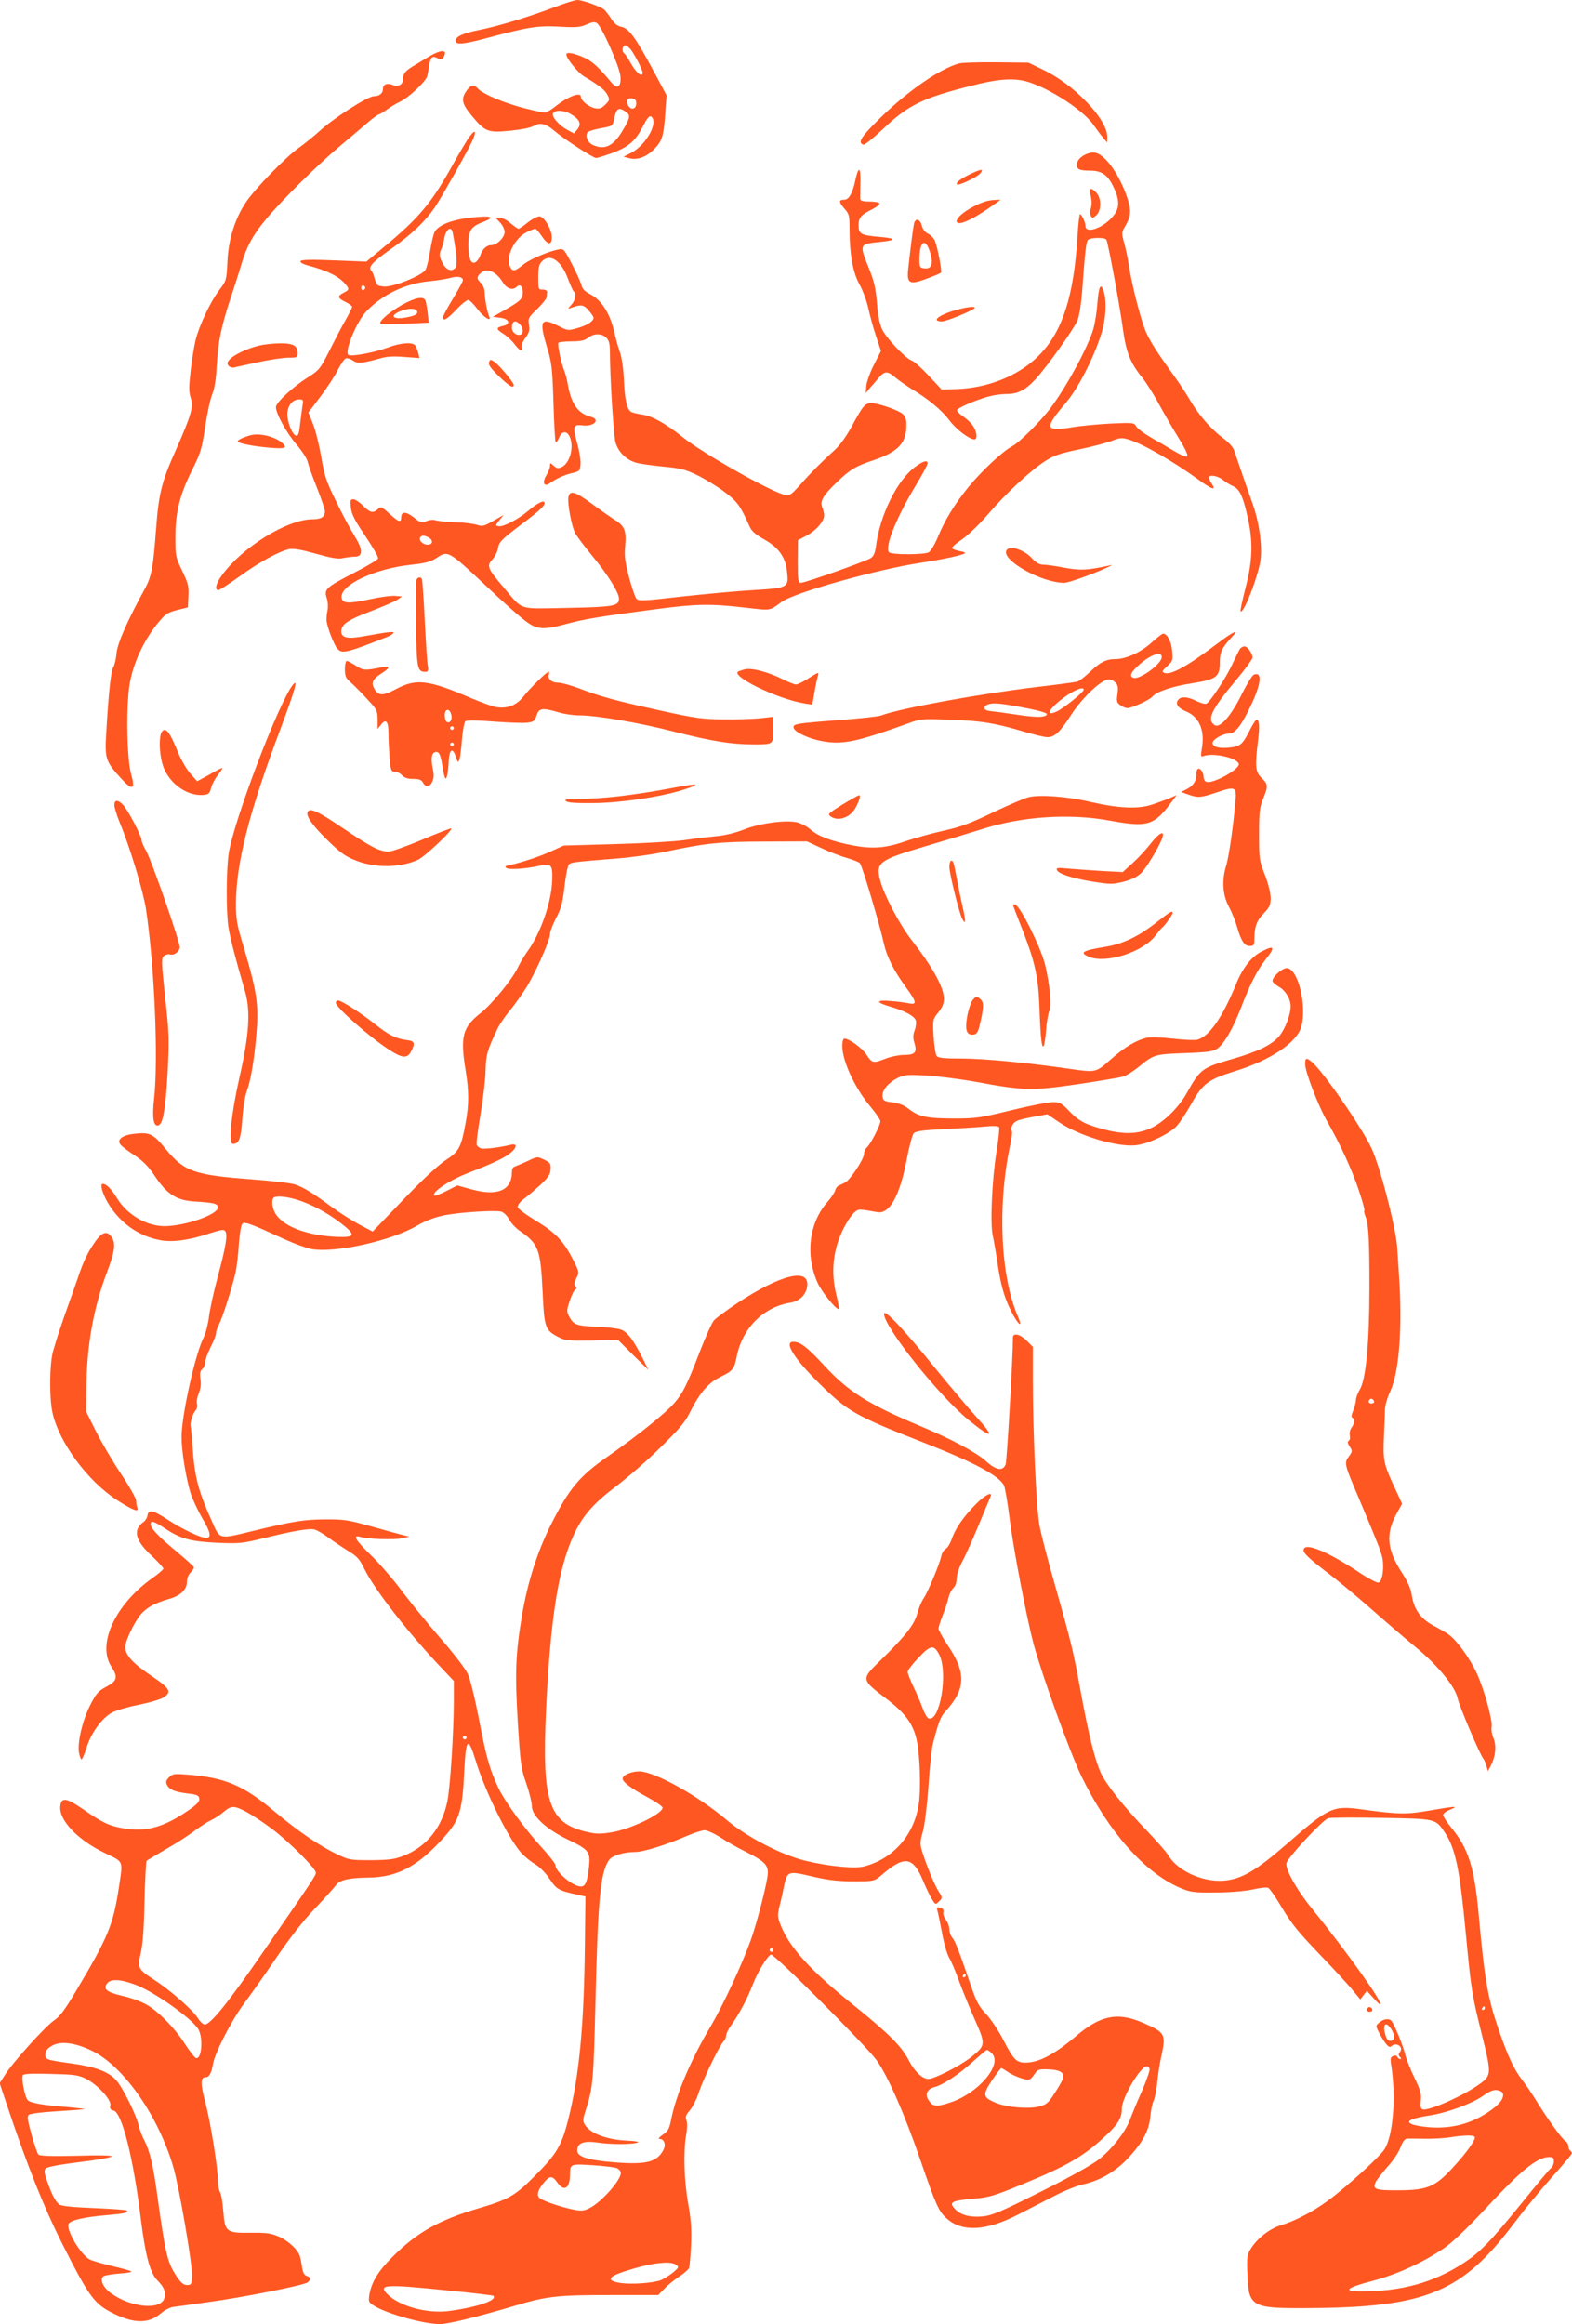 <?xml version="1.0" standalone="no"?>
<!DOCTYPE svg PUBLIC "-//W3C//DTD SVG 20010904//EN"
 "http://www.w3.org/TR/2001/REC-SVG-20010904/DTD/svg10.dtd">
<svg version="1.0" xmlns="http://www.w3.org/2000/svg"
 width="866pt" height="1280pt" viewBox="0 0 866 1280"
 preserveAspectRatio="xMidYMid meet">
<g transform="translate(0,1280) scale(0.1,-0.1)"
fill="#ff5722" stroke="none">
<path d="M3050 12759 c-137 -52 -304 -103 -410 -124 -90 -18 -130 -36 -130
-60 0 -23 44 -19 171 15 229 62 285 70 402 63 92 -5 113 -3 148 12 30 14 45
16 57 8 26 -16 125 -239 130 -293 5 -59 -17 -74 -51 -33 -66 80 -102 113 -143
133 -59 27 -104 36 -104 20 0 -22 64 -101 99 -122 80 -47 113 -73 127 -100 14
-27 13 -30 -11 -54 -21 -21 -32 -25 -58 -20 -34 7 -77 42 -77 63 0 29 -72 2
-144 -56 -21 -17 -47 -31 -56 -31 -10 0 -61 11 -115 25 -106 27 -225 77 -251
106 -24 26 -39 24 -63 -10 -33 -45 -27 -73 29 -140 73 -87 87 -93 210 -81 60
6 113 16 129 26 35 21 69 13 113 -25 53 -46 215 -151 232 -151 9 0 52 14 96
30 87 34 123 66 165 150 26 52 41 62 52 34 17 -46 -49 -149 -120 -186 l-42
-21 30 -8 c44 -13 96 6 138 49 45 46 53 70 62 198 l7 99 -64 120 c-106 198
-143 250 -187 258 -21 4 -38 19 -54 44 -13 21 -31 43 -38 50 -22 18 -121 53
-149 53 -14 0 -72 -19 -130 -41z m428 -236 c25 -36 62 -109 62 -123 0 -28 -33
-4 -61 45 -17 30 -35 58 -40 61 -15 9 -10 44 5 44 8 0 23 -12 34 -27z m27
-293 c0 -32 -30 -39 -45 -10 -14 26 -4 42 23 38 16 -2 22 -10 22 -28z m-57
-46 c28 -19 24 -35 -26 -116 -48 -75 -94 -95 -157 -66 -28 13 -44 53 -27 70 6
6 39 16 73 22 59 10 64 13 70 42 14 69 25 77 67 48z m-301 -14 c47 -28 57 -53
34 -82 l-19 -23 -37 20 c-45 24 -86 71 -79 90 9 21 63 19 101 -5z"/>
<path d="M2361 12487 c-29 -17 -69 -42 -88 -53 -41 -25 -53 -41 -53 -71 0 -29
-27 -44 -56 -31 -29 13 -54 4 -54 -20 0 -26 -20 -42 -50 -42 -34 0 -223 -121
-301 -193 -31 -28 -83 -70 -114 -92 -68 -47 -244 -228 -291 -300 -60 -90 -96
-206 -101 -325 -5 -103 -6 -106 -44 -156 -48 -62 -113 -199 -132 -279 -8 -33
-20 -109 -27 -169 -10 -88 -10 -116 1 -148 16 -48 3 -94 -83 -288 -77 -172
-94 -240 -108 -431 -16 -214 -25 -263 -60 -328 -98 -178 -154 -306 -158 -360
-3 -31 -11 -65 -18 -76 -13 -21 -26 -141 -39 -366 -8 -137 -3 -153 80 -244 64
-71 82 -65 58 19 -25 83 -29 384 -8 503 20 113 77 235 152 328 44 54 55 61
108 75 l60 15 3 62 c3 55 -2 72 -35 140 -36 76 -37 81 -37 188 1 137 25 232
94 370 45 90 52 113 70 233 11 73 28 154 39 180 13 32 21 83 25 157 8 134 23
210 75 369 22 66 50 153 61 191 27 94 63 161 135 247 87 105 273 289 400 397
61 51 133 112 162 137 28 24 56 44 60 44 5 0 25 12 44 26 19 14 51 34 71 43
50 23 146 114 152 143 3 13 8 40 11 60 7 44 17 53 46 37 17 -9 23 -8 30 2 30
47 -7 50 -80 6z"/>
<path d="M5285 12451 c-103 -27 -279 -148 -430 -295 -112 -109 -133 -142 -98
-153 6 -2 56 38 110 89 138 131 218 169 489 237 124 32 202 40 269 29 112 -17
336 -155 398 -245 18 -25 42 -58 54 -72 l22 -26 1 29 c0 47 -38 114 -109 189
-78 82 -162 144 -257 189 l-69 33 -175 2 c-96 1 -188 -2 -205 -6z"/>
<path d="M2588 12049 c-15 -19 -58 -92 -97 -162 -114 -205 -184 -289 -379
-450 l-94 -78 -177 7 c-126 5 -180 4 -185 -4 -4 -7 10 -15 36 -23 115 -30 179
-63 215 -109 18 -22 16 -27 -13 -42 -37 -18 -35 -30 9 -51 20 -10 37 -22 37
-27 0 -4 -16 -37 -36 -72 -20 -34 -60 -111 -89 -169 -51 -101 -57 -108 -117
-146 -84 -53 -178 -140 -178 -165 0 -36 58 -142 114 -207 30 -35 58 -78 61
-95 4 -17 26 -81 51 -142 24 -61 44 -120 44 -130 0 -31 -20 -44 -70 -44 -139
-1 -386 -154 -498 -309 -33 -45 -41 -81 -19 -81 6 0 59 34 116 75 110 80 221
140 276 151 24 4 68 -4 146 -26 85 -24 121 -30 148 -24 20 4 50 8 66 8 46 1
45 40 -4 118 -22 35 -67 119 -100 188 -54 109 -64 140 -81 242 -11 64 -31 146
-45 181 l-26 65 65 86 c36 48 80 114 96 147 17 33 37 62 45 65 7 3 25 -2 39
-12 28 -18 48 -16 146 11 41 12 77 14 138 9 l83 -6 -7 28 c-4 16 -11 35 -17
42 -15 19 -81 14 -150 -12 -71 -27 -201 -51 -217 -41 -25 16 44 184 98 240 92
95 214 153 347 166 44 4 96 13 115 18 38 12 70 6 70 -12 0 -7 -25 -53 -55
-102 -30 -50 -55 -96 -55 -102 0 -25 23 -12 75 43 29 31 59 54 66 52 8 -3 29
-24 48 -49 35 -47 80 -75 66 -42 -12 28 -24 95 -25 131 0 18 -8 40 -20 52 -24
24 -25 34 -4 54 33 34 86 13 124 -49 22 -36 55 -46 77 -24 17 17 33 2 33 -31
0 -36 -13 -48 -97 -96 l-68 -39 40 -5 c51 -6 61 -35 16 -45 -40 -9 -39 -18 3
-44 19 -12 46 -37 60 -56 29 -38 47 -46 40 -17 -3 9 6 32 20 51 21 28 25 42
20 72 -6 35 -3 41 45 87 28 27 52 57 53 66 0 9 1 22 2 28 1 7 -10 13 -24 13
-24 0 -25 2 -25 66 0 52 4 72 19 88 45 49 108 7 146 -97 13 -35 27 -65 31 -68
16 -10 9 -48 -13 -72 -21 -23 -22 -25 -3 -18 56 21 71 18 98 -14 15 -17 27
-35 27 -40 0 -19 -34 -41 -86 -56 -55 -16 -56 -16 -108 11 -98 49 -107 30 -62
-120 25 -81 29 -110 35 -302 3 -116 9 -214 12 -218 4 -3 12 8 19 25 15 37 43
39 58 5 26 -56 2 -147 -45 -168 -18 -8 -27 -7 -43 8 -19 18 -20 17 -20 -1 0
-10 -9 -34 -21 -53 -23 -39 -12 -65 19 -43 38 27 78 45 121 56 44 10 46 13 49
49 2 20 -6 72 -18 114 -26 95 -22 107 29 100 64 -8 102 33 44 48 -67 16 -106
71 -124 173 -5 31 -15 68 -21 82 -15 34 -38 143 -32 152 3 4 35 8 72 8 51 0
73 5 92 20 32 25 75 25 100 0 16 -16 20 -34 20 -82 1 -149 20 -447 30 -491 14
-55 60 -101 117 -116 21 -6 88 -15 148 -21 96 -9 120 -15 190 -49 44 -22 111
-63 150 -93 68 -52 84 -74 135 -189 11 -24 33 -44 80 -70 80 -44 119 -100 126
-180 9 -85 7 -87 -186 -99 -91 -5 -270 -22 -399 -36 -215 -25 -235 -25 -246
-10 -7 9 -25 62 -40 118 -22 85 -26 115 -21 170 8 84 -3 111 -56 144 -24 15
-82 56 -130 91 -92 68 -120 75 -127 33 -5 -35 18 -159 37 -195 8 -16 49 -71
91 -122 87 -104 151 -207 151 -240 0 -41 -30 -46 -285 -51 -276 -5 -240 -17
-349 111 -90 105 -96 120 -64 155 14 15 29 44 32 65 6 33 19 46 127 128 112
84 140 112 126 125 -8 8 -46 -14 -89 -51 -52 -44 -134 -87 -159 -83 -21 3 -21
3 2 33 l24 29 -58 -33 c-52 -30 -60 -31 -91 -21 -19 6 -74 13 -123 14 -48 2
-96 7 -106 11 -9 4 -31 2 -47 -5 -27 -11 -33 -10 -70 20 -43 34 -70 34 -70 0
0 -30 -15 -25 -65 21 -43 39 -46 41 -63 25 -27 -24 -44 -20 -82 19 -19 19 -43
35 -53 35 -17 0 -19 -5 -14 -46 4 -37 21 -70 80 -157 41 -61 73 -116 70 -123
-2 -7 -62 -43 -133 -79 -155 -80 -166 -90 -150 -139 7 -22 8 -49 4 -69 -4 -17
-6 -43 -5 -57 4 -36 41 -132 59 -152 26 -30 46 -26 275 64 15 6 30 15 34 21 7
11 -22 8 -161 -17 -92 -17 -126 -9 -126 27 0 38 38 64 164 111 65 25 130 53
145 63 l26 18 -38 3 c-22 2 -83 -6 -137 -18 -120 -26 -154 -24 -158 8 -10 70
183 161 387 182 74 8 104 16 133 35 67 44 64 46 279 -155 85 -81 180 -165 211
-188 66 -51 101 -53 230 -18 91 25 178 40 492 81 221 29 296 31 486 9 152 -17
136 -20 206 31 69 51 526 179 764 215 130 20 236 43 247 54 3 2 -11 8 -31 11
-20 4 -39 11 -41 16 -3 4 21 26 54 48 34 23 97 84 145 140 100 116 232 239
313 291 48 31 81 43 188 65 72 15 152 36 180 47 43 17 55 18 90 8 80 -24 244
-118 386 -221 75 -55 101 -63 75 -24 -9 13 -16 29 -16 35 0 18 48 10 77 -13
15 -12 40 -28 55 -34 36 -16 55 -55 80 -166 32 -139 29 -245 -11 -396 -17 -68
-30 -126 -27 -128 14 -15 82 150 106 260 18 78 0 223 -41 337 -17 47 -45 126
-61 175 -17 50 -35 102 -41 118 -5 15 -31 43 -58 63 -65 48 -132 124 -179 203
-21 37 -64 102 -96 146 -88 122 -122 175 -148 230 -27 56 -77 250 -96 365 -6
41 -18 101 -27 132 -15 54 -15 58 5 91 33 56 35 88 12 158 -46 136 -130 249
-186 249 -39 0 -83 -28 -90 -56 -9 -34 7 -44 72 -44 64 0 98 -24 130 -94 34
-72 32 -117 -8 -161 -55 -63 -148 -94 -148 -50 0 19 -21 65 -30 65 -4 0 -10
-53 -14 -117 -20 -336 -83 -531 -215 -663 -110 -110 -280 -178 -455 -183 l-79
-2 -71 76 c-39 42 -81 79 -93 83 -33 10 -139 122 -163 171 -14 30 -24 76 -29
147 -7 83 -16 121 -45 192 -53 131 -52 132 58 143 95 9 97 20 5 28 -107 9
-119 16 -119 64 0 43 13 58 78 90 23 12 40 26 37 31 -4 6 -28 10 -56 10 -32 0
-49 4 -50 13 -1 6 0 47 1 91 2 90 -11 94 -29 9 -15 -69 -35 -103 -60 -103 -31
0 -31 -12 -1 -47 28 -31 30 -39 30 -111 0 -141 18 -241 54 -307 19 -33 41 -94
50 -135 9 -41 28 -111 43 -154 l26 -79 -37 -73 c-21 -40 -40 -92 -43 -116 l-4
-43 25 30 c15 17 37 42 50 58 30 34 47 34 88 -2 18 -15 58 -43 88 -62 95 -57
169 -119 210 -174 37 -50 110 -105 138 -105 18 0 14 42 -7 73 -10 16 -35 40
-55 53 -21 14 -36 30 -34 36 4 12 106 56 173 74 28 8 72 14 98 14 65 0 106 21
164 84 64 71 209 274 229 322 9 22 20 89 25 154 16 222 22 275 32 288 11 14
93 16 102 2 9 -15 72 -353 90 -485 18 -135 41 -193 109 -277 23 -29 66 -97 94
-150 29 -53 77 -136 107 -184 33 -53 51 -92 46 -97 -6 -6 -32 5 -68 26 -32 19
-91 54 -130 76 -40 23 -78 51 -84 63 -11 20 -16 21 -143 15 -72 -4 -171 -13
-220 -22 -140 -22 -143 -3 -24 137 66 78 147 234 192 370 28 84 35 190 15 247
-16 46 -26 24 -34 -73 -3 -45 -13 -105 -21 -135 -29 -101 -151 -326 -241 -444
-60 -77 -167 -183 -206 -204 -51 -26 -173 -140 -244 -228 -76 -94 -131 -184
-169 -279 -16 -37 -37 -72 -48 -78 -26 -14 -204 -14 -218 0 -26 26 36 182 140
357 40 66 72 125 72 132 0 21 -23 15 -68 -18 -100 -73 -196 -268 -217 -442 -5
-34 -13 -51 -28 -61 -28 -18 -362 -136 -385 -136 -15 0 -17 13 -17 117 l1 118
49 26 c51 27 95 78 95 110 0 10 -4 29 -10 44 -14 36 4 66 82 141 71 68 100 86
202 120 132 45 178 93 179 186 1 36 -4 53 -19 67 -22 21 -136 61 -174 61 -34
0 -47 -15 -106 -125 -29 -54 -66 -106 -92 -130 -71 -64 -133 -126 -193 -194
-51 -57 -60 -63 -85 -57 -77 17 -456 231 -564 319 -91 73 -166 115 -219 123
-25 4 -54 10 -63 15 -24 13 -36 62 -41 179 -3 61 -12 124 -22 150 -9 25 -22
73 -30 107 -23 105 -71 181 -135 213 -27 14 -42 29 -46 48 -4 15 -27 67 -52
115 -42 82 -47 88 -71 84 -59 -11 -160 -54 -198 -84 -49 -40 -60 -41 -75 -8
-23 51 27 152 91 185 22 11 44 20 49 20 5 0 21 -18 36 -40 33 -50 56 -53 56
-7 0 42 -40 111 -66 115 -11 2 -39 -12 -65 -32 -24 -20 -48 -36 -53 -36 -4 0
-24 14 -43 30 -18 17 -45 30 -58 30 l-24 0 24 -26 c14 -15 25 -38 25 -51 0
-31 -42 -73 -73 -73 -26 0 -51 -23 -61 -57 -4 -11 -14 -27 -22 -34 -27 -22
-44 14 -44 92 0 81 14 101 85 128 69 27 40 35 -75 22 -105 -12 -178 -42 -197
-81 -6 -14 -17 -61 -24 -105 -7 -44 -18 -90 -25 -101 -19 -32 -178 -96 -228
-92 -37 3 -41 6 -51 40 -5 20 -13 40 -17 44 -23 22 -1 47 105 122 115 81 189
152 244 232 32 48 152 259 197 348 33 65 29 88 -6 41z m-94 -531 c24 -128 27
-181 13 -195 -22 -22 -53 -8 -72 34 -15 32 -16 42 -5 68 7 16 15 44 17 60 9
53 39 74 47 33z m-482 -303 c0 -5 -5 -11 -11 -13 -6 -2 -11 4 -11 13 0 9 5 15
11 13 6 -2 11 -8 11 -13z m852 -201 c19 -19 21 -51 4 -57 -22 -7 -48 13 -48
37 0 38 18 47 44 20z m-1198 -451 c-3 -21 -9 -66 -13 -100 -4 -43 -10 -63 -19
-63 -18 0 -43 51 -50 102 -7 53 22 98 63 98 24 0 25 -2 19 -37z m695 -723 c27
-15 24 -40 -5 -40 -26 0 -51 24 -41 40 8 13 21 13 46 0z"/>
<path d="M5355 11846 c-62 -29 -92 -52 -83 -62 9 -8 111 40 128 61 21 25 7 25
-45 1z"/>
<path d="M6006 11733 c9 -35 10 -62 1 -88 -3 -11 -2 -27 3 -35 7 -12 12 -12
29 4 29 26 29 94 1 124 -29 31 -44 28 -34 -5z"/>
<path d="M5430 11691 c-74 -23 -160 -81 -160 -109 0 -32 89 7 209 94 l34 24
-29 -1 c-16 0 -40 -4 -54 -8z"/>
<path d="M5035 11568 c-5 -23 -22 -155 -32 -253 -8 -77 8 -85 102 -50 41 15
77 30 79 34 6 8 -19 137 -33 173 -5 14 -22 32 -37 40 -18 8 -31 25 -36 46 -10
37 -35 43 -43 10z m89 -159 c19 -63 8 -92 -32 -87 -25 3 -27 6 -27 53 1 99 34
118 59 34z"/>
<path d="M2215 11121 c-71 -40 -134 -95 -118 -104 4 -3 66 -3 137 0 l128 6 -6
53 c-3 29 -9 59 -12 68 -10 26 -55 18 -129 -23z m81 -32 c10 -17 -7 -28 -57
-37 -73 -14 -96 7 -36 33 39 17 83 19 93 4z"/>
<path d="M5272 11094 c-97 -26 -147 -64 -83 -64 27 0 181 64 181 75 0 9 -43 4
-98 -11z"/>
<path d="M1425 10896 c-63 -15 -137 -50 -160 -76 -14 -15 -15 -23 -6 -34 6 -8
19 -12 29 -10 9 2 69 15 133 29 64 14 139 25 168 25 47 0 51 2 51 24 0 42 -24
56 -98 55 -37 0 -90 -6 -117 -13z"/>
<path d="M2694 10805 c-5 -13 9 -33 53 -76 58 -56 83 -71 83 -49 0 14 -81 110
-107 128 -21 13 -23 13 -29 -3z"/>
<path d="M1385 10404 c-37 -9 -75 -26 -75 -34 0 -12 83 -28 179 -36 84 -7 97
-1 64 28 -39 33 -119 53 -168 42z"/>
<path d="M5545 9770 c-33 -53 192 -180 318 -180 24 0 168 52 242 87 26 12 26
13 5 8 -123 -26 -156 -28 -245 -12 -49 10 -103 17 -119 17 -20 0 -38 11 -60
34 -44 49 -124 74 -141 46z"/>
<path d="M2294 9606 c-3 -8 -4 -118 -2 -244 3 -242 7 -262 50 -262 17 0 19 5
15 33 -4 17 -11 131 -17 251 -6 121 -13 223 -16 228 -8 13 -24 9 -30 -6z"/>
<path d="M6708 9257 c-165 -125 -258 -177 -294 -163 -15 6 -13 11 16 37 31 29
32 33 27 86 -5 52 -27 93 -50 93 -5 0 -33 -22 -63 -49 -58 -53 -141 -91 -199
-91 -52 0 -85 -17 -140 -70 -27 -26 -59 -51 -70 -54 -11 -3 -112 -17 -225 -30
-317 -38 -756 -118 -857 -157 -13 -5 -113 -16 -221 -24 -250 -19 -264 -22
-260 -43 4 -24 86 -62 162 -75 111 -19 188 -2 466 98 73 27 79 27 235 21 173
-6 244 -18 404 -65 57 -17 116 -31 130 -31 41 0 69 26 130 120 57 89 155 185
199 196 15 4 30 0 43 -12 18 -16 20 -26 15 -66 -6 -41 -4 -48 16 -62 12 -9 30
-16 39 -16 24 0 123 45 137 63 23 28 111 57 219 74 134 21 153 35 153 115 0
57 11 79 63 136 49 51 15 37 -75 -31z m-308 -76 c0 -37 -123 -127 -157 -114
-21 8 -15 27 20 60 67 65 137 92 137 54z m-430 -180 c0 -13 -108 -100 -147
-119 -40 -19 -53 -10 -27 19 56 63 174 131 174 100z m-307 -103 c66 -13 106
-25 104 -32 -6 -18 -56 -19 -167 -2 -58 9 -120 17 -139 19 -41 2 -52 23 -19
37 27 11 74 7 221 -22z"/>
<path d="M6832 9228 c-5 -7 -23 -43 -40 -79 -33 -75 -127 -218 -147 -225 -7
-3 -31 4 -54 15 -47 24 -84 27 -100 7 -18 -21 -2 -46 40 -63 73 -29 106 -100
91 -198 -9 -54 -8 -55 12 -48 53 17 177 -10 190 -43 11 -28 -143 -114 -179
-100 -8 3 -15 16 -15 29 0 26 -22 52 -33 40 -4 -3 -7 -17 -7 -30 0 -36 -17
-61 -52 -79 l-32 -16 40 -14 c54 -19 68 -18 157 12 105 35 111 32 102 -59 -12
-134 -35 -295 -50 -344 -25 -81 -20 -161 14 -225 16 -30 37 -81 46 -114 23
-78 40 -104 70 -104 21 0 25 5 25 33 0 71 12 106 51 146 33 34 39 47 39 85 0
26 -13 79 -32 128 -31 79 -32 89 -32 223 0 121 3 148 22 195 29 71 28 81 -8
115 -34 33 -37 63 -20 204 11 83 7 126 -11 115 -5 -3 -22 -31 -38 -63 -36 -71
-50 -82 -105 -88 -59 -7 -96 3 -96 25 0 20 57 52 91 52 32 0 67 43 115 144 62
127 70 199 21 180 -8 -3 -38 -51 -66 -107 -58 -118 -120 -189 -149 -171 -46
29 -20 84 117 248 50 59 91 116 91 125 0 22 -28 61 -44 61 -8 0 -18 -6 -24
-12z"/>
<path d="M1900 9115 c0 -35 5 -50 23 -65 31 -28 71 -68 117 -119 36 -39 40
-50 40 -95 l0 -51 19 24 c27 35 41 18 41 -48 0 -32 3 -92 6 -134 6 -71 9 -77
29 -77 12 0 30 -9 40 -20 13 -14 31 -20 61 -20 33 0 46 -5 54 -20 15 -28 38
-25 52 6 9 18 9 39 1 77 -12 58 -2 90 25 85 12 -2 20 -21 28 -71 6 -37 13 -70
17 -73 8 -9 16 30 19 95 4 65 21 76 39 24 10 -33 13 -35 20 -17 4 12 10 62 14
112 4 51 13 96 19 100 6 6 72 5 156 -2 80 -6 163 -9 185 -6 35 4 41 9 51 40
14 41 31 43 124 16 30 -9 79 -16 110 -16 98 0 330 -40 525 -90 204 -52 314
-70 436 -70 110 0 109 -1 109 82 l0 70 -72 -8 c-40 -4 -131 -7 -203 -6 -115 1
-154 6 -340 47 -250 55 -330 76 -448 121 -49 19 -104 34 -122 34 -36 0 -60 21
-51 45 3 8 2 15 -2 15 -11 0 -103 -91 -140 -138 -37 -47 -89 -67 -150 -56 -20
3 -82 26 -137 49 -235 101 -301 109 -411 51 -77 -41 -101 -40 -124 5 -16 29
-5 51 40 79 48 30 52 45 8 36 -99 -20 -107 -19 -148 8 -22 14 -44 26 -50 26
-5 0 -10 -20 -10 -45z m586 -251 c7 -27 -7 -50 -25 -40 -6 4 -11 20 -11 37 0
37 27 40 36 3z m14 -74 c0 -5 -4 -10 -10 -10 -5 0 -10 5 -10 10 0 6 5 10 10
10 6 0 10 -4 10 -10z m0 -90 c0 -5 -4 -10 -10 -10 -5 0 -10 5 -10 10 0 6 5 10
10 10 6 0 10 -4 10 -10z"/>
<path d="M4100 9113 c-8 -3 -21 -6 -28 -9 -65 -20 209 -155 363 -179 l40 -6
12 68 c6 37 15 78 19 91 6 22 4 21 -49 -12 -31 -20 -63 -36 -72 -36 -8 0 -41
13 -73 29 -84 42 -175 65 -212 54z"/>
<path d="M1614 9029 c-78 -96 -326 -749 -354 -929 -14 -94 -15 -324 -1 -410
10 -60 37 -166 91 -350 31 -108 23 -239 -31 -475 -46 -205 -62 -365 -36 -365
34 0 44 27 52 137 4 64 15 128 26 158 24 63 46 213 55 358 7 129 -7 209 -75
436 -36 119 -41 146 -41 235 1 222 71 500 246 964 79 211 98 278 68 241z"/>
<path d="M886 8758 c-12 -46 -5 -129 14 -182 36 -95 134 -163 223 -154 26 3
32 8 40 38 4 19 22 52 38 73 17 20 27 37 23 37 -4 0 -37 -16 -72 -37 l-66 -36
-37 42 c-21 23 -52 77 -69 119 -38 93 -56 122 -74 122 -8 0 -16 -10 -20 -22z"/>
<path d="M3730 8465 c-232 -44 -406 -65 -554 -65 -55 0 -67 -3 -58 -12 9 -9
54 -12 150 -11 148 1 368 33 495 73 102 32 88 38 -33 15z"/>
<path d="M4641 8369 c-77 -48 -83 -53 -66 -65 39 -29 104 -9 134 40 23 39 35
76 24 76 -5 0 -46 -23 -92 -51z"/>
<path d="M5665 8409 c-21 -5 -110 -43 -196 -84 -124 -60 -179 -80 -270 -100
-63 -14 -154 -39 -204 -56 -114 -40 -186 -46 -298 -25 -114 22 -190 50 -233
88 -19 17 -52 34 -74 39 -62 14 -204 -5 -290 -39 -46 -18 -104 -33 -150 -37
-41 -4 -122 -13 -180 -22 -58 -8 -231 -18 -385 -22 l-280 -8 -68 -31 c-63 -29
-159 -61 -231 -77 -24 -5 -27 -8 -15 -16 15 -10 107 -4 182 13 64 14 72 5 69
-79 -3 -118 -63 -291 -135 -391 -19 -26 -43 -67 -55 -92 -30 -63 -142 -201
-205 -250 -100 -79 -112 -129 -82 -315 19 -115 19 -192 -1 -295 -24 -131 -36
-153 -111 -201 -40 -27 -127 -107 -232 -217 l-168 -175 -74 39 c-41 22 -108
65 -151 96 -103 76 -152 107 -201 124 -22 8 -133 21 -246 29 -314 24 -367 43
-470 169 -68 83 -88 92 -176 81 -62 -7 -92 -32 -72 -58 6 -9 41 -36 77 -59 49
-33 77 -61 115 -118 65 -97 117 -130 212 -137 115 -7 133 -12 133 -34 0 -38
-176 -100 -289 -102 -101 -2 -211 62 -267 155 -31 50 -58 78 -78 78 -17 0 -2
-53 29 -106 65 -109 168 -182 287 -204 68 -13 158 -1 272 37 65 21 80 23 87
12 14 -20 3 -86 -42 -253 -22 -82 -44 -181 -48 -220 -5 -39 -18 -91 -30 -114
-46 -90 -121 -430 -121 -546 0 -78 24 -223 49 -307 11 -35 41 -99 66 -142 46
-77 51 -107 20 -107 -30 0 -131 48 -209 99 -84 55 -109 60 -114 23 -2 -12 -11
-27 -21 -34 -61 -43 -47 -102 45 -187 35 -33 64 -65 64 -70 0 -5 -28 -30 -63
-54 -204 -146 -304 -364 -223 -487 37 -56 32 -78 -29 -110 -43 -23 -55 -36
-88 -101 -43 -84 -71 -204 -62 -261 4 -21 10 -38 14 -38 4 0 17 30 29 68 26
81 83 159 139 190 23 12 87 31 143 42 56 11 116 28 134 38 56 32 47 50 -61
123 -102 68 -143 114 -143 158 0 33 49 136 85 179 32 38 77 63 157 86 64 18
98 52 98 97 0 16 9 38 21 50 11 11 19 24 17 28 -2 5 -46 45 -99 89 -101 84
-139 125 -139 148 0 22 19 16 82 -26 83 -55 142 -71 289 -77 117 -5 135 -3
250 25 157 39 253 56 282 48 12 -3 46 -22 74 -43 28 -21 78 -54 110 -74 51
-31 64 -45 93 -105 57 -114 244 -353 422 -540 l68 -72 0 -103 c0 -178 -20
-486 -36 -562 -30 -143 -114 -248 -241 -298 -49 -19 -77 -23 -178 -24 -114 0
-123 1 -187 32 -95 45 -216 127 -348 238 -171 143 -271 185 -476 201 -75 6
-83 5 -103 -15 -17 -17 -19 -25 -11 -42 15 -27 43 -38 115 -47 50 -6 60 -10
63 -28 2 -15 -12 -31 -55 -61 -138 -96 -236 -124 -360 -103 -80 13 -117 30
-229 108 -89 61 -117 65 -122 14 -8 -77 96 -186 246 -258 105 -51 100 -37 77
-189 -31 -205 -58 -271 -234 -567 -63 -106 -91 -144 -124 -166 -49 -34 -229
-233 -270 -300 l-29 -45 42 -126 c113 -336 204 -563 303 -759 142 -281 174
-326 263 -374 123 -66 211 -69 279 -10 19 17 49 33 67 36 18 2 103 14 188 26
200 27 536 94 555 110 20 17 19 27 -5 35 -13 4 -21 18 -25 43 -3 20 -8 47 -11
59 -7 37 -61 89 -116 114 -45 19 -68 23 -155 22 -137 -2 -144 4 -153 118 -3
46 -11 94 -18 106 -7 12 -12 41 -12 64 0 72 -41 327 -70 434 -27 103 -26 135
5 135 18 0 30 24 39 75 11 61 101 237 170 330 34 45 114 158 177 251 75 110
148 204 214 273 56 59 108 117 117 130 19 27 73 39 178 40 162 2 276 64 422
229 81 91 96 145 106 367 9 172 21 183 62 50 50 -166 175 -420 247 -505 19
-22 55 -52 79 -66 28 -17 59 -48 82 -83 39 -58 50 -64 157 -87 l40 -9 -3 -270
c-5 -447 -31 -716 -92 -960 -37 -144 -64 -190 -190 -315 -102 -103 -141 -125
-309 -174 -215 -64 -335 -132 -468 -265 -79 -78 -116 -140 -128 -208 -6 -40
-5 -43 27 -63 74 -45 272 -100 362 -100 45 0 200 38 406 99 182 55 239 61 539
61 l257 0 35 36 c18 19 55 49 81 66 26 17 50 38 54 47 3 9 8 66 11 126 4 84 0
138 -16 229 -23 129 -27 288 -11 378 6 33 7 64 2 79 -8 19 -4 30 18 56 15 17
38 62 50 100 25 75 114 258 136 280 8 8 14 22 14 32 0 10 13 36 28 57 43 60
87 142 117 219 28 74 81 161 102 170 17 6 525 -502 583 -583 61 -86 154 -297
240 -548 87 -252 102 -285 146 -323 85 -76 219 -68 394 23 52 27 140 72 195
100 55 29 125 57 156 64 95 21 176 67 243 135 87 90 126 161 133 239 3 35 11
74 18 88 7 14 16 59 20 100 4 41 13 103 21 138 29 131 25 138 -106 194 -135
57 -228 38 -360 -74 -121 -103 -207 -148 -281 -148 -50 0 -66 16 -124 129 -26
50 -68 113 -94 140 -37 39 -52 66 -78 142 -69 202 -91 260 -107 277 -9 10 -16
31 -16 46 0 15 -9 39 -19 52 -11 13 -17 33 -14 43 3 13 -2 20 -17 24 -19 5
-21 2 -16 -16 4 -12 15 -68 26 -125 10 -56 28 -117 39 -135 11 -17 35 -75 54
-127 19 -52 58 -148 87 -213 61 -138 61 -142 -22 -208 -60 -47 -201 -119 -234
-119 -33 0 -78 43 -109 105 -38 74 -111 147 -296 296 -243 194 -363 326 -410
450 -16 41 -16 52 -5 100 8 30 19 80 25 111 18 83 22 84 148 55 103 -25 168
-31 295 -28 48 1 63 6 90 30 129 113 176 108 232 -25 14 -34 35 -78 47 -99 22
-36 22 -37 42 -17 20 20 20 20 -4 58 -23 37 -69 149 -92 227 -9 30 -8 49 7
100 10 37 23 139 31 252 7 105 18 208 24 230 30 118 43 152 69 179 113 125
116 212 12 366 -27 41 -50 82 -50 91 0 8 11 42 24 75 13 32 27 75 31 94 4 19
16 43 26 53 12 11 19 32 19 53 0 20 13 60 30 92 17 31 58 122 91 202 33 80 63
151 66 158 14 31 -34 7 -82 -43 -68 -69 -112 -133 -132 -191 -8 -24 -23 -49
-33 -54 -10 -5 -22 -24 -25 -42 -11 -47 -74 -198 -97 -231 -11 -16 -27 -53
-35 -84 -16 -61 -68 -127 -211 -266 -97 -94 -96 -99 33 -197 111 -83 155 -143
175 -234 18 -80 24 -272 11 -354 -26 -169 -140 -299 -299 -341 -51 -14 -192
-1 -322 30 -131 31 -324 130 -435 224 -158 134 -397 267 -481 269 -44 1 -94
-20 -94 -40 0 -19 48 -55 138 -103 45 -24 82 -50 82 -57 0 -34 -179 -120 -284
-136 -63 -10 -85 -9 -143 5 -200 50 -238 167 -215 665 24 506 67 782 152 967
48 105 107 173 232 268 64 48 175 144 246 215 103 101 137 140 162 192 53 107
102 164 167 196 71 34 78 44 92 115 31 154 146 270 293 294 51 8 87 42 94 87
18 109 -142 71 -386 -90 -58 -39 -114 -80 -126 -93 -12 -13 -47 -91 -79 -174
-71 -183 -93 -228 -140 -282 -47 -55 -201 -178 -359 -289 -164 -113 -220 -180
-322 -383 -75 -150 -128 -317 -159 -501 -35 -211 -39 -314 -22 -595 14 -222
18 -247 46 -327 17 -49 31 -105 31 -125 0 -55 79 -128 205 -188 110 -53 119
-65 109 -153 -9 -78 -20 -102 -44 -102 -44 0 -140 81 -140 117 0 8 -30 47 -66
87 -100 108 -213 263 -250 342 -47 100 -67 172 -108 389 -23 116 -46 209 -61
240 -14 28 -81 115 -151 195 -69 80 -165 197 -212 260 -47 63 -123 151 -169
195 -84 82 -103 113 -60 101 40 -13 191 -18 232 -8 l40 9 -30 7 c-16 4 -84 22
-150 41 -160 45 -172 47 -284 47 -115 -1 -170 -9 -394 -63 -194 -47 -184 -50
-229 51 -75 165 -97 250 -107 410 -4 58 -9 110 -11 115 -5 15 11 68 27 87 9 9
12 25 8 37 -3 11 1 37 10 57 10 25 14 52 9 79 -4 31 -2 44 10 54 9 8 16 24 16
38 0 13 14 50 30 83 17 33 30 67 30 77 0 10 7 32 16 48 20 37 78 221 93 293 6
29 14 98 17 152 5 62 12 104 20 111 14 11 46 -1 229 -85 55 -25 123 -50 150
-55 130 -24 442 45 585 130 41 24 93 44 140 54 82 18 283 31 321 22 14 -4 32
-22 44 -43 10 -20 37 -49 60 -64 102 -71 113 -102 124 -331 9 -202 14 -215 87
-253 35 -19 54 -21 184 -19 l145 3 83 -83 84 -82 -32 65 c-51 102 -86 147
-122 158 -18 6 -79 13 -136 15 -108 5 -123 11 -148 59 -13 25 -12 34 5 85 11
32 24 59 31 61 8 3 8 8 0 17 -8 10 -7 22 5 45 16 31 16 34 -14 94 -54 109 -98
155 -206 221 -55 33 -101 67 -103 77 -2 9 12 28 34 45 21 15 62 51 92 78 43
41 54 57 55 85 2 31 -2 37 -35 53 -38 18 -38 18 -90 -7 -29 -13 -61 -27 -70
-30 -12 -3 -18 -15 -18 -33 -1 -100 -81 -133 -224 -93 l-77 21 -61 -31 c-33
-17 -63 -28 -66 -25 -17 17 81 83 175 120 144 56 203 83 240 111 42 32 45 59
6 49 -59 -15 -146 -25 -163 -20 -10 3 -21 12 -24 20 -3 8 7 83 21 167 14 84
27 192 28 241 2 88 9 113 67 234 11 23 42 68 69 100 26 32 67 90 91 128 53 89
128 257 128 290 0 14 15 53 33 88 28 52 36 82 47 175 7 63 18 116 25 122 14
11 30 13 255 31 80 6 197 22 260 35 236 50 304 58 555 59 l240 1 80 -37 c44
-21 107 -45 140 -54 33 -10 65 -22 72 -29 12 -11 108 -333 133 -446 16 -71 55
-147 119 -235 61 -83 64 -100 19 -91 -18 4 -64 10 -102 13 -84 7 -83 -8 1 -32
79 -23 130 -51 138 -75 3 -11 1 -35 -6 -54 -10 -27 -10 -44 -1 -72 15 -50 3
-64 -59 -64 -26 0 -71 -9 -99 -20 -69 -27 -76 -26 -105 19 -23 37 -97 91 -123
91 -7 0 -12 -16 -12 -40 0 -83 68 -230 152 -331 32 -38 58 -76 58 -84 0 -22
-55 -128 -74 -144 -9 -8 -16 -24 -16 -36 0 -28 -77 -145 -105 -158 -11 -6 -27
-13 -35 -17 -8 -4 -17 -16 -19 -26 -2 -10 -20 -38 -41 -62 -104 -117 -125
-295 -55 -449 22 -48 98 -143 115 -143 4 0 -1 32 -11 72 -34 130 -21 256 40
376 16 31 40 68 54 81 27 24 23 24 130 5 67 -12 123 88 161 285 14 75 32 141
40 150 12 11 53 17 163 22 82 4 182 10 224 14 50 5 78 4 83 -3 3 -6 -3 -65
-14 -133 -25 -153 -36 -396 -21 -464 6 -27 18 -95 26 -150 17 -119 37 -190 75
-266 39 -77 68 -99 37 -28 -95 218 -113 608 -43 937 9 41 14 78 10 83 -9 16 5
46 29 56 12 6 55 16 95 23 l72 13 68 -46 c107 -72 310 -134 415 -125 69 6 189
62 230 107 18 20 55 76 82 125 60 108 94 132 240 177 195 60 340 158 364 244
31 115 -16 314 -77 323 -24 4 -82 -46 -82 -70 0 -7 16 -22 34 -32 37 -20 66
-68 66 -108 0 -48 -32 -130 -65 -167 -43 -48 -115 -82 -251 -122 -174 -50
-181 -55 -259 -194 -43 -75 -120 -151 -188 -185 -73 -36 -153 -40 -262 -11
-107 28 -141 46 -194 101 -43 45 -52 50 -92 50 -24 0 -127 -20 -229 -45 -171
-42 -195 -45 -315 -45 -148 0 -194 10 -248 52 -26 21 -54 32 -90 37 -46 5 -52
9 -55 32 -4 33 29 74 81 101 38 19 52 20 157 15 63 -4 192 -20 285 -37 253
-47 302 -48 555 -11 118 18 230 36 248 42 19 6 57 30 86 54 84 68 87 69 254
75 131 5 156 9 180 26 38 29 84 109 128 222 50 131 89 207 135 266 56 70 51
83 -20 46 -56 -28 -106 -91 -141 -179 -76 -186 -149 -290 -214 -307 -16 -4
-78 -1 -136 6 -59 7 -122 9 -141 5 -58 -13 -121 -50 -199 -119 -85 -75 -79
-74 -240 -51 -227 33 -465 55 -583 55 -96 0 -127 3 -137 14 -6 8 -14 57 -17
108 -5 93 -5 93 26 132 22 27 31 49 31 75 0 63 -61 173 -180 326 -64 83 -151
247 -171 326 -26 99 -8 112 252 189 96 28 237 71 314 95 218 69 479 86 700 45
208 -38 243 -27 339 103 l28 38 -39 -17 c-21 -9 -65 -25 -98 -36 -77 -25 -185
-20 -340 16 -123 29 -279 41 -340 25z m-4034 -2215 c77 -23 164 -68 242 -127
90 -69 87 -83 -18 -79 -154 7 -281 51 -331 118 -23 29 -32 83 -17 97 11 12 67
8 124 -9z m3544 -2509 c49 -100 2 -373 -60 -349 -8 3 -21 27 -31 52 -9 26 -31
79 -50 118 -19 40 -34 78 -34 86 0 8 26 43 59 77 68 73 86 75 116 16z m-2605
-455 c0 -5 -4 -10 -10 -10 -5 0 -10 5 -10 10 0 6 5 10 10 10 6 0 10 -4 10 -10z
m-1211 -410 c31 -17 95 -59 141 -94 92 -69 240 -217 240 -240 0 -15 -14 -37
-288 -433 -193 -280 -292 -403 -324 -403 -9 0 -26 16 -38 35 -27 44 -153 155
-242 212 -87 56 -92 66 -73 145 11 43 18 133 21 283 3 121 8 223 12 227 4 3
52 32 107 64 55 31 126 77 157 101 32 24 72 50 90 58 18 8 49 28 68 44 44 38
59 38 129 1z m2610 -140 c34 -22 98 -59 142 -80 98 -50 119 -70 119 -115 0
-42 -59 -274 -95 -373 -50 -138 -153 -358 -220 -472 -108 -181 -191 -376 -218
-515 -10 -50 -17 -63 -46 -82 -20 -14 -27 -23 -18 -23 26 0 37 -31 22 -60 -35
-68 -94 -83 -270 -69 -146 12 -205 30 -205 65 0 41 35 55 110 44 75 -11 184
-11 220 -1 17 5 -5 9 -65 12 -103 6 -191 39 -220 83 -16 24 -16 29 3 88 38
118 42 163 52 578 14 583 27 723 74 794 16 26 81 46 146 46 45 0 172 40 285
89 39 17 82 30 96 31 14 0 54 -18 88 -40z m291 -620 c0 -5 -4 -10 -10 -10 -5
0 -10 5 -10 10 0 6 5 10 10 10 6 0 10 -4 10 -10z m1060 -140 c0 -5 -5 -10 -11
-10 -5 0 -7 5 -4 10 3 6 8 10 11 10 2 0 4 -4 4 -10z m-4574 -51 c102 -38 309
-184 346 -244 29 -49 19 -173 -14 -159 -7 3 -33 37 -58 75 -58 91 -146 180
-212 218 -29 17 -87 38 -128 47 -82 19 -106 34 -97 58 15 39 68 40 163 5z
m-237 -365 c173 -85 364 -359 446 -640 33 -113 107 -545 103 -604 -3 -41 -5
-45 -28 -45 -19 0 -33 12 -57 48 -51 76 -62 122 -108 457 -21 154 -41 236 -69
290 -13 25 -27 61 -31 80 -11 55 -88 212 -124 252 -42 48 -114 75 -250 94
-136 19 -141 20 -141 50 0 17 10 31 33 45 47 30 130 20 226 -27z m4953 -11
c66 -59 -71 -223 -231 -274 -75 -24 -92 -22 -116 15 -21 31 -7 61 32 71 46 11
139 73 213 141 39 35 73 64 77 64 3 0 15 -7 25 -17z m871 -86 c3 -8 -16 -63
-42 -123 -27 -60 -56 -131 -66 -158 -24 -65 -97 -160 -169 -217 -36 -29 -158
-98 -321 -179 -225 -113 -271 -132 -322 -137 -70 -6 -121 7 -153 42 -34 36
-18 45 98 55 93 8 115 15 274 80 255 105 341 156 466 274 63 60 82 92 82 142
0 60 102 234 138 234 5 0 12 -6 15 -13z m-781 -18 c16 -12 49 -27 74 -35 47
-14 48 -13 79 31 11 17 23 20 71 18 64 -2 90 -19 80 -51 -4 -11 -24 -47 -46
-80 -33 -52 -45 -63 -82 -73 -61 -16 -183 -6 -246 21 -70 30 -71 43 -11 132
22 32 42 58 45 58 3 0 19 -10 36 -21z m-5080 -37 c63 -31 142 -116 136 -147
-4 -18 0 -25 18 -29 46 -12 108 -258 149 -591 25 -204 51 -302 91 -343 39 -40
48 -64 40 -98 -18 -69 -184 -54 -295 26 -42 31 -62 73 -43 92 6 6 45 13 87 16
42 3 73 8 68 12 -4 4 -50 17 -102 29 -51 12 -108 28 -125 36 -52 25 -139 173
-116 200 16 19 89 35 208 45 102 9 122 14 110 26 -4 3 -85 9 -181 13 -125 5
-180 11 -192 21 -21 17 -42 59 -66 129 -16 46 -17 57 -6 69 9 8 78 21 183 34
93 11 174 25 179 31 7 6 -60 8 -192 4 -146 -3 -205 -1 -212 7 -5 6 -22 55 -37
109 -21 74 -25 100 -16 109 7 7 69 15 154 20 79 5 148 10 153 12 6 1 -35 6
-90 11 -135 10 -206 22 -222 38 -16 15 -37 123 -27 138 4 8 54 10 153 7 127
-3 152 -6 193 -26z m2925 -493 c13 -5 23 -17 23 -27 0 -40 -106 -159 -170
-192 -33 -17 -46 -18 -88 -10 -68 13 -174 49 -191 65 -16 16 -8 45 26 85 31
38 46 38 73 0 37 -53 69 -34 70 42 0 60 2 61 123 53 61 -4 121 -11 134 -16z
m327 -532 c17 -12 16 -15 -15 -42 -19 -15 -49 -34 -66 -42 -43 -17 -164 -26
-228 -16 -73 12 -66 33 19 61 144 48 257 63 290 39z m-1255 -142 c134 -13 246
-27 249 -29 24 -25 -89 -63 -244 -84 -121 -16 -273 26 -339 92 -54 54 -19 57
334 21z"/>
<path d="M630 8366 c0 -13 13 -55 29 -95 57 -136 129 -377 145 -476 47 -315
69 -826 45 -1045 -12 -105 -4 -157 24 -148 25 9 39 88 50 285 10 187 9 218
-13 419 -22 206 -22 218 -5 230 9 7 23 10 30 8 22 -9 55 15 55 40 0 33 -157
483 -186 532 -13 22 -24 48 -24 57 0 22 -75 166 -102 194 -28 30 -48 29 -48
-1z"/>
<path d="M1694 8326 c-9 -24 36 -83 125 -168 63 -60 89 -78 151 -101 105 -39
243 -35 335 9 36 17 190 162 181 171 -2 3 -74 -25 -159 -61 -85 -36 -169 -66
-186 -66 -49 0 -95 23 -246 125 -148 100 -190 119 -201 91z"/>
<path d="M6340 8155 c-24 -31 -68 -79 -99 -107 l-56 -51 -115 6 c-63 4 -146
10 -184 13 -57 6 -68 5 -64 -7 7 -21 83 -46 199 -65 97 -15 108 -15 169 0 43
11 75 27 96 47 30 29 104 153 118 197 13 41 -20 24 -64 -33z"/>
<path d="M5230 8026 c0 -38 54 -255 71 -287 19 -36 20 -13 4 57 -9 38 -23 105
-31 149 -8 44 -17 88 -20 98 -9 29 -24 19 -24 -17z"/>
<path d="M5580 7817 c0 -3 23 -63 51 -134 70 -179 89 -262 95 -428 6 -172 13
-234 24 -215 4 8 10 49 13 90 3 41 11 87 18 103 13 28 3 138 -22 247 -21 94
-137 328 -166 338 -7 2 -13 1 -13 -1z"/>
<path d="M6372 7721 c-100 -79 -186 -120 -285 -136 -125 -20 -143 -32 -87 -55
94 -39 298 27 366 118 15 20 32 40 36 43 13 8 58 72 58 81 0 15 -15 6 -88 -51z"/>
<path d="M5354 7286 c-8 -14 -21 -54 -27 -90 -12 -72 -1 -99 37 -94 16 2 24
14 32 48 23 94 25 128 8 144 -21 22 -31 20 -50 -8z"/>
<path d="M1850 7277 c0 -25 186 -189 293 -258 73 -48 101 -50 122 -9 24 47 20
57 -30 63 -57 8 -94 27 -170 87 -77 61 -184 130 -202 130 -7 0 -13 -6 -13 -13z"/>
<path d="M7190 6939 c0 -42 71 -227 120 -313 73 -127 138 -269 175 -380 20
-59 34 -110 31 -113 -3 -3 0 -17 6 -32 18 -45 22 -129 22 -391 0 -302 -19
-508 -53 -563 -11 -19 -21 -44 -21 -56 0 -12 -7 -38 -15 -59 -10 -24 -12 -38
-5 -40 14 -5 12 -34 -5 -56 -8 -11 -12 -29 -9 -42 3 -12 1 -25 -6 -29 -8 -5
-6 -14 5 -32 16 -24 16 -27 -4 -54 -27 -36 -25 -44 52 -224 119 -283 130 -311
135 -352 6 -54 -5 -113 -23 -119 -8 -3 -51 19 -97 49 -193 129 -324 180 -316
125 2 -15 40 -50 113 -106 61 -45 175 -140 255 -210 80 -71 191 -166 248 -213
120 -98 218 -217 232 -282 8 -42 123 -311 142 -334 5 -6 13 -24 17 -40 l8 -28
16 31 c26 51 32 108 14 152 -9 22 -13 49 -10 60 8 30 -42 213 -81 295 -37 81
-109 181 -153 213 -16 12 -49 31 -73 44 -83 41 -121 93 -134 182 -5 30 -23 70
-52 115 -83 126 -92 215 -31 325 l31 56 -41 89 c-61 130 -65 153 -59 283 3 63
6 131 6 150 0 19 13 64 30 100 49 109 67 357 46 650 -4 58 -7 114 -8 125 -2
100 -92 452 -142 560 -56 119 -269 427 -330 477 -30 25 -36 22 -36 -13z m380
-1860 c0 -5 -7 -9 -15 -9 -15 0 -20 12 -9 23 8 8 24 -1 24 -14z"/>
<path d="M529 5968 c-43 -60 -68 -110 -99 -203 -15 -44 -39 -111 -53 -150 -33
-92 -65 -187 -84 -255 -20 -67 -22 -250 -5 -335 34 -165 193 -382 360 -489 81
-52 118 -67 109 -41 -4 9 -7 27 -7 40 0 12 -38 80 -85 150 -46 69 -108 175
-137 233 l-53 107 1 130 c1 229 39 443 114 640 43 114 49 158 24 193 -23 34
-50 27 -85 -20z"/>
<path d="M4870 5564 c-1 -71 303 -453 466 -585 133 -108 150 -100 41 19 -40
44 -138 160 -218 258 -177 219 -288 338 -289 308z"/>
<path d="M5580 5433 c0 -111 -33 -678 -40 -698 -15 -39 -53 -33 -109 18 -56
50 -197 125 -371 197 -279 117 -388 186 -523 333 -92 99 -128 127 -167 127
-53 0 4 -92 143 -229 158 -156 197 -178 577 -327 276 -108 411 -180 441 -235
5 -10 19 -90 30 -176 21 -172 95 -555 133 -698 48 -176 198 -591 262 -725 149
-307 349 -534 546 -618 58 -24 73 -26 193 -25 75 0 161 7 203 16 40 9 79 14
88 10 8 -3 42 -53 77 -111 50 -85 90 -134 207 -256 80 -83 163 -173 184 -200
l40 -48 18 24 18 23 34 -37 c18 -21 36 -38 39 -38 24 0 -180 286 -377 530 -84
103 -147 217 -139 249 8 32 202 240 230 247 13 4 146 5 294 2 299 -5 296 -4
346 -77 61 -90 84 -201 118 -560 30 -316 33 -334 91 -567 51 -205 50 -215 -15
-262 -91 -66 -284 -151 -315 -139 -10 4 -12 18 -9 49 4 35 -2 57 -34 123 -22
44 -45 103 -52 130 -12 50 -57 159 -74 183 -13 17 -41 15 -67 -6 -22 -18 -22
-19 -5 -53 33 -63 57 -91 68 -80 28 28 73 -3 48 -32 -8 -10 -7 -17 1 -25 9 -9
9 -12 1 -12 -6 0 -13 5 -15 12 -3 7 -12 9 -22 5 -16 -6 -18 -14 -12 -50 28
-181 10 -396 -39 -467 -32 -46 -213 -210 -311 -281 -83 -61 -180 -111 -256
-134 -62 -18 -133 -73 -168 -131 -20 -31 -22 -46 -18 -138 6 -182 21 -190 335
-188 650 4 846 85 1135 469 55 73 149 187 209 254 60 67 109 125 109 130 0 4
-4 11 -10 14 -5 3 -10 15 -10 25 0 10 -8 23 -17 29 -18 9 -107 134 -166 231
-19 31 -51 78 -72 105 -45 59 -79 131 -129 277 -61 179 -76 262 -111 644 -23
249 -56 354 -150 468 -25 31 -45 62 -45 70 0 8 17 21 38 29 50 21 36 21 -109
-4 -132 -23 -174 -22 -372 5 -166 23 -184 14 -422 -193 -168 -146 -248 -192
-346 -199 -115 -8 -251 54 -301 137 -12 20 -65 81 -118 136 -130 135 -228 259
-257 323 -33 76 -65 205 -108 437 -42 232 -53 278 -145 601 -38 133 -76 279
-84 325 -17 93 -36 510 -36 798 l0 183 -34 34 c-37 37 -76 45 -76 17z m2600
-3693 c0 -5 -5 -10 -11 -10 -5 0 -7 5 -4 10 3 6 8 10 11 10 2 0 4 -4 4 -10z
m-516 -115 c22 -34 21 -65 -4 -65 -14 0 -22 10 -29 37 -16 56 4 73 33 28z
m600 -341 c30 -12 18 -51 -26 -87 -106 -86 -226 -123 -363 -113 -98 8 -139 27
-94 44 13 6 56 15 95 21 94 14 233 65 292 107 47 33 67 39 96 28z m-140 -253
c8 -13 -45 -88 -124 -173 -94 -102 -139 -121 -298 -121 -126 -1 -144 6 -122
48 8 14 37 51 65 83 29 31 60 78 70 105 10 28 24 48 34 48 9 1 54 1 101 0 47
-1 110 3 140 8 75 12 128 13 134 2z m436 -135 c0 -13 -7 -30 -16 -37 -9 -7
-81 -93 -160 -191 -177 -218 -231 -273 -322 -332 -166 -108 -341 -156 -565
-156 -103 0 -81 20 64 58 136 36 278 101 394 180 44 30 126 108 220 209 206
222 291 291 358 293 22 0 27 -4 27 -24z"/>
<path d="M7536 1743 c-11 -11 -6 -23 9 -23 8 0 15 4 15 9 0 13 -16 22 -24 14z"/>
</g>
</svg>
